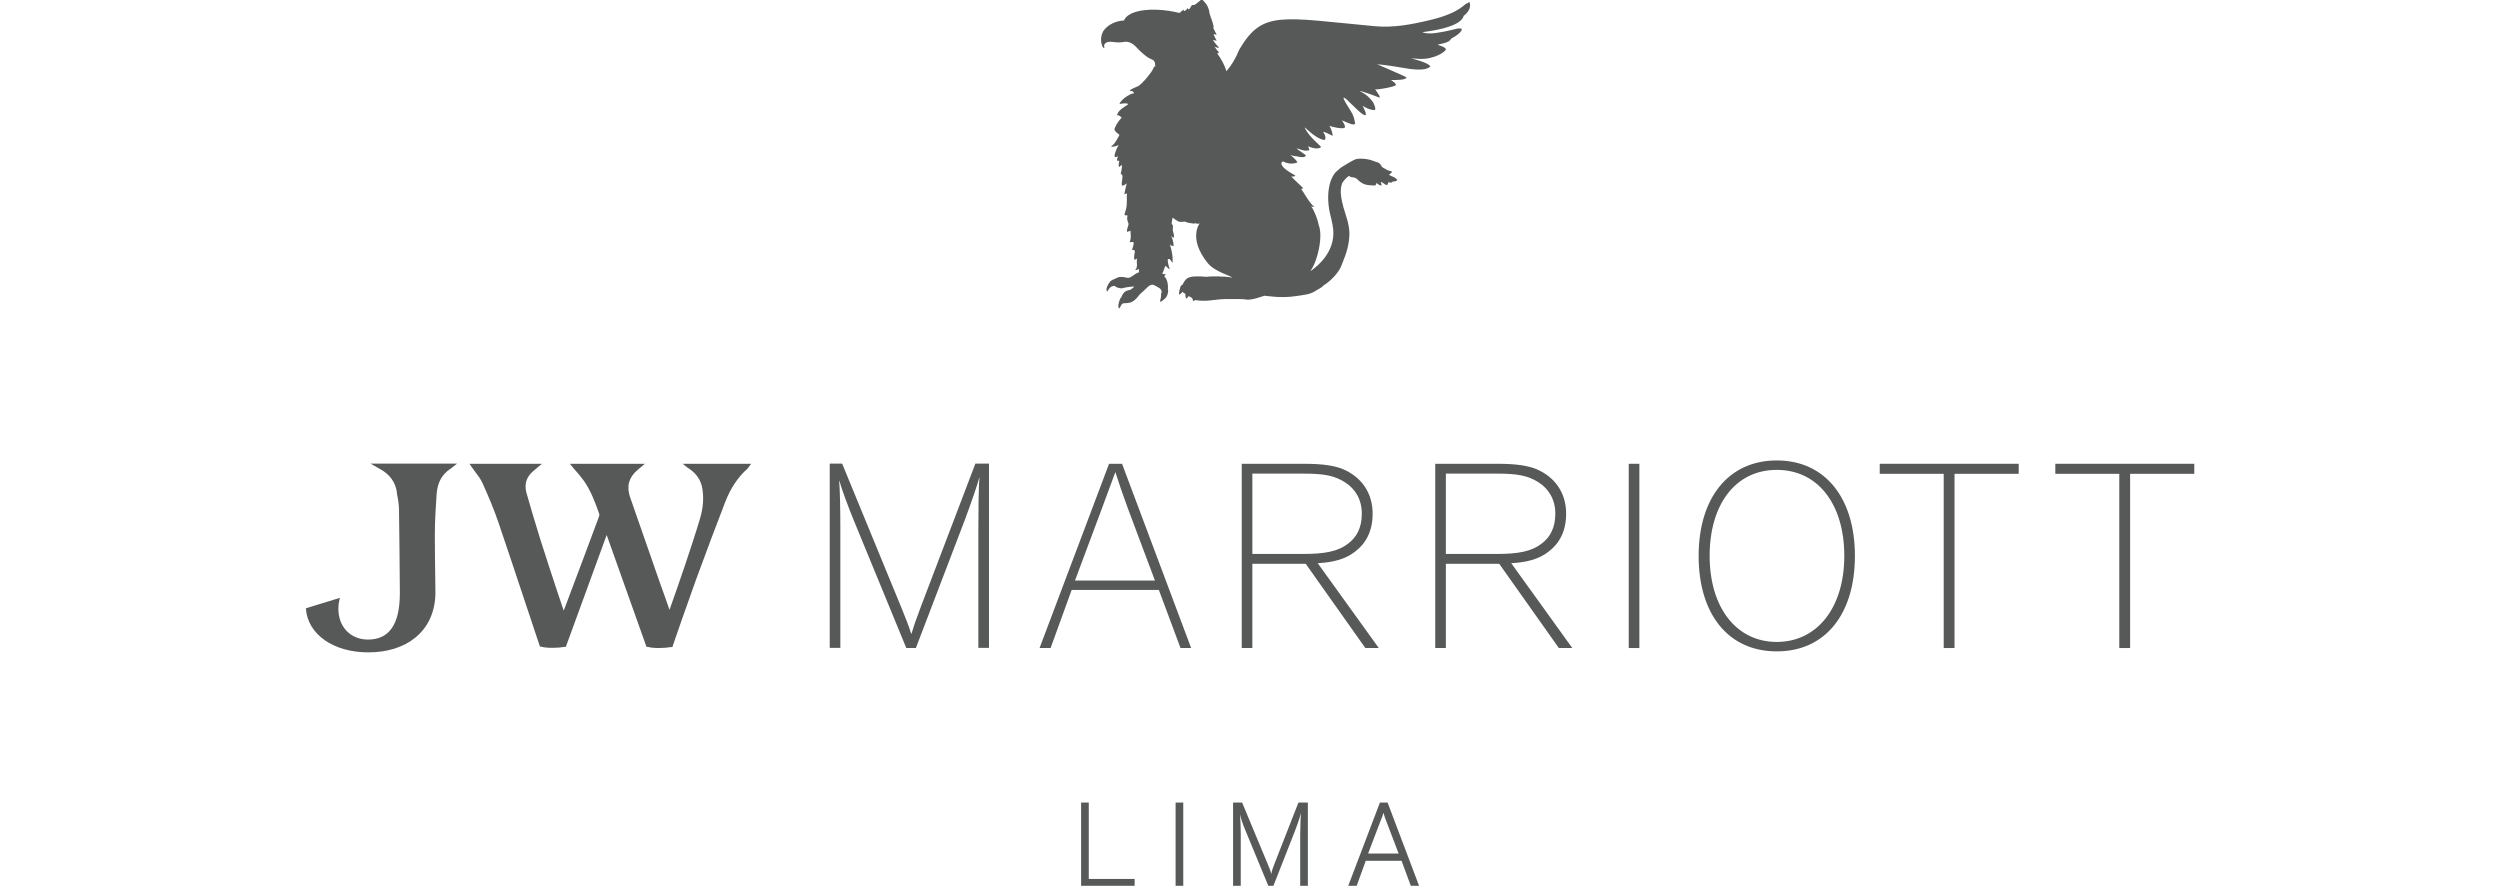 <svg width="127" height="45" viewBox="0 0 127 45" xmlns="http://www.w3.org/2000/svg"><g fill="#575959"><path d="m57.64 45h-2.72v-4.23h.39v3.88h2.33z"/><path d="m60.11 45h-.39v-4.23h.39z"/><path d="m64.67 45h-.24l-1.14-2.76c-.17-.4-.25-.66-.3-.87.02.19.04.6.04.96v2.67h-.39v-4.23h.46l1.24 2.98c.12.29.21.49.24.65.03-.17.09-.34.21-.64l1.17-2.99h.48v4.23h-.39v-2.55c0-.37.02-.98.04-1.16-.04.17-.15.52-.31.93l-1.09 2.78z"/><path d="m68.91 45h-.42l1.61-4.23h.39l1.6 4.23h-.42l-.47-1.27h-1.82l-.46 1.27zm1.55-3.19c-.1-.25-.14-.37-.18-.52-.05.15-.07.24-.19.52l-.59 1.55h1.55z"/><path d="m34.68 23.56.24.19s.06.04.09.06c.38.26.6.59.67 1.01.08.5.04 1.01-.13 1.56-.23.78-.5 1.57-.75 2.33l-.1.29c-.17.51-.35 1.02-.53 1.53l-.16.45c-.17-.49-.34-.98-.52-1.47l-.24-.69c-.41-1.19-.83-2.38-1.24-3.56-.19-.55-.07-1 .36-1.37l.39-.33h-3.81l.14.17c.05.07.11.13.17.2.13.15.27.31.39.48.37.52.59 1.13.8 1.72 0 .01 0 .05-.02.11-.53 1.42-1.06 2.85-1.6 4.27-.06.16-.12.33-.19.5v.02s-.32-.95-.32-.95c-.29-.87-.57-1.74-.85-2.61-.3-.96-.53-1.74-.73-2.45-.11-.42 0-.8.35-1.09l.44-.37h-3.68l.11.16c.06.08.12.16.18.25.14.18.28.37.37.57.33.73.6 1.38.81 2 .68 1.99 2.07 6.21 2.09 6.25l.02.06h.06c.17.05.37.06.6.06s.43-.02.6-.05h.06s.02-.07.02-.07 1.39-3.8 2.03-5.56l.02-.05c.68 1.9 2 5.62 2 5.62l.02.06h.06c.18.05.37.06.59.06s.43-.02.61-.05h.06s.02-.07.02-.07c0-.02.79-2.28 1.17-3.33.54-1.47 1.03-2.78 1.5-3.99.27-.69.64-1.24 1.12-1.67.03-.03.05-.06.06-.08l.13-.17h-3.51z"/><path d="m19.31 23.83c.48.26.77.65.85 1.16v.07c.06.28.11.58.11.86.02 1.28.03 2.65.04 3.83s0 .42 0 .42c0 1.54-.54 2.32-1.61 2.32-.89 0-1.51-.64-1.51-1.56 0-.17.02-.33.06-.49l.02-.07-1.73.53v.03c.1 1.3 1.4 2.21 3.17 2.21.96 0 1.79-.26 2.39-.75.65-.53 1.01-1.31 1.02-2.27s0 0 0 0c0-.32-.01-.58-.01-.82-.01-.68-.02-1.22-.02-2.17 0-.7.05-1.41.09-2.02.04-.58.26-1 .68-1.28.04-.02.12-.09.12-.09l.24-.19h-4.4z"/><path d="m46.52 32.92h-.48l-2.6-6.32c-.37-.9-.67-1.71-.8-2.18h-.01c.04.43.06 1.57.06 2.38v6.11h-.54v-9.36h.63l2.99 7.27c.26.63.41 1.02.52 1.38h.01c.11-.37.23-.72.48-1.38l2.77-7.27h.69v9.36h-.54v-5.98c0-.81.01-2.27.06-2.67h-.01c-.1.37-.4 1.25-.74 2.16l-2.48 6.49z"/><path d="m53.36 32.92h-.55l3.53-9.36h.66l3.51 9.36h-.54l-1.1-2.95h-4.43l-1.07 2.95zm3.88-7.25c-.18-.48-.45-1.27-.58-1.69-.17.47-.45 1.23-.62 1.68l-1.43 3.83h4.06l-1.43-3.81z"/><path d="m70.06 32.92h-.7l-3.03-4.28h-2.71v4.28h-.54v-9.36h3.15c1.01 0 1.57.1 2.01.28.9.39 1.49 1.17 1.49 2.26 0 .88-.34 1.51-.9 1.93-.5.39-1.14.54-1.89.58l3.11 4.32zm-3.84-4.78c1.05 0 1.74-.12 2.26-.52.44-.33.7-.81.7-1.53s-.34-1.27-.87-1.6c-.54-.34-1.09-.43-2.09-.43h-2.6v4.08z"/><path d="m79.89 32.92h-.7l-3.03-4.28h-2.71v4.28h-.54v-9.36h3.15c1.01 0 1.57.1 2.01.28.9.39 1.49 1.17 1.49 2.26 0 .88-.34 1.51-.9 1.93-.5.39-1.14.54-1.89.58l3.11 4.32zm-3.84-4.78c1.05 0 1.74-.12 2.26-.52.44-.33.7-.81.7-1.53s-.34-1.27-.87-1.6c-.54-.34-1.09-.43-2.09-.43h-2.6v4.08z"/><path d="m83.28 32.92h-.54v-9.36h.54z"/><path d="m90.26 23.39c2.46 0 3.97 1.91 3.97 4.85s-1.49 4.85-3.97 4.85-3.97-1.91-3.97-4.85 1.51-4.85 3.97-4.85zm0 9.22c2.05 0 3.43-1.74 3.43-4.37s-1.34-4.37-3.43-4.37-3.41 1.74-3.41 4.37 1.36 4.37 3.41 4.37z"/><path d="m95.49 23.56h7.06v.51h-3.26v8.85h-.55v-8.85h-3.25z"/><path d="m104.41 23.56h7.06v.51h-3.26v8.85h-.55v-8.85h-3.25z"/><path d="m74.53.18c-.1-.06-.26.45-1.85.83-.95.23-1.88.41-2.85.32-4.76-.44-5.69-.82-6.87 1.18-.18.45-.4.81-.66 1.11-.08-.3-.26-.62-.46-.9.03-.03.1-.06.08-.08-.15-.11-.15-.22-.25-.28.1.05.28.1.25.03-.07-.02-.31-.36-.31-.36s.1.02.2.04c-.15-.26-.16-.34-.16-.34s.16.04.16.04-.14-.29-.17-.34c.06-.12-.18-.64-.2-.77-.03-.26-.12-.43-.33-.65-.09-.09-.2.09-.23.09-.21.19-.25.16-.32.15-.04.03-.06.1-.11.17 0 0-.04.04-.04.04-.06.01-.04.03-.08-.05-.05.1-.16.15-.16.15s-.05.01-.05-.08c-.2.18-.16.17-.23.17-.6-.15-1.63-.27-2.33 0 0 0-.37.13-.46.39 0 0-.66 0-1.04.52 0 0-.23.33-.07.77.02.04.04.08.07.1s.05 0 .04-.03c-.02-.08-.02-.14.06-.21 0 0 .11-.1.37-.06.25.04.46.02.56 0 0 0 .31-.09.62.25.46.49.68.59.83.65.07.03.16.11.14.35-.03-.01-.07.01-.1.11-.07.18-.51.72-.75.88 0 0-.6.24-.39.25.15 0 .17.12.17.12s-.11-.01-.35.14c-.34.22-.42.42-.37.4.21-.05.5-.04.39.04-.2.14-.45.25-.54.53.11-.02.22.11.24.12-.28.32-.29.42-.36.56-.06.12.25.31.25.32-.14.25-.24.47-.42.58.03.08.38-.06.38-.06s-.13.19-.19.43c-.03.11-.02.14 0 .18.04 0 .08 0 .16-.04-.05.11-.07.17-.04.23.03 0 .07 0 .1-.01-.03.13-.04.23-.02.32.03.01.12-.1.14-.1.05.12-.06.46-.05.46.2 0 0 .44.07.59 0 0 .12 0 .22-.11.05-.06-.11.46-.1.55.01 0 .09-.05.13-.04-.03.25.03.45-.05.81-.01.05-.09.24-.07.27.02.06.18 0 .15.06-.07.13.05.39.05.39 0 .05-.01.11-.03.14-.04.11-.08.32-.02.27.04-.03.08 0 .15-.06 0 .19.05.4-.05.59.22-.02.22 0 .21.06-.02.16-.05.23-.09.35.06-.05.17 0 .15.09-.04.16-.05.35-.02.39.1 0 .13-.07.13-.07s-.02.16 0 .37c-.03.08-.01.2-.1.2.04.06.14 0 .2-.03 0 .04-.01.12 0 .17-.3.1-.43.35-.64.27-.24-.05-.29-.04-.39-.02s-.2.09-.2.09-.09.02-.19.09-.23.33-.23.42.01.12.04.12.1-.24.29-.27c.12-.02.09 0 .13.03s.24.12.39.07c.11-.04.47-.08.56-.08-.03.06-.2.17-.2.17-.12.03-.33.03-.46.38-.09.07-.14.35-.15.42 0 .07.01.14.05.14s.08-.19.17-.24.35.03.59-.16c.23-.19.17-.24.45-.46.13-.1.34-.42.55-.32.21.11.41.18.39.37-.04.07-.02.13-.03.21-.01.11-.07.24-.04.26.05.03.27-.17.32-.25s.11-.29.07-.35c.04-.52-.19-.69-.19-.69s.12-.11.06-.1c-.06 0-.16-.03-.16-.03.09-.14.13-.4.17-.39.06.02.25.28.19.09-.07-.22-.08-.34-.08-.4v-.03s.06-.03.09-.01c.12.07.17.37.16.01 0-.36-.14-.75-.14-.75s.08.07.18.09c.04-.2-.12-.55-.12-.55s.27.38.09-.25c-.02-.09.04-.2-.02-.31 0 0-.09.08.01-.35.1.08.2.15.26.18.12.07.28.03.35.02.11.05.31.1.38.09.06.04.11 0 .17 0 .05.01.13.05.21 0 .04-.03-.63.72.41 2.02.37.45 1.19.65 1.25.74-.31-.07-1.1-.08-1.29-.04-.91-.07-1.04 0-1.24.4-.06.02-.12.09-.13.21-.04.07-.07.36-.01.29.04-.05.1-.08.15-.14.04.07.1.06.14.12-.01.07.01.22.06.22.03 0 .05-.06.08-.11h.03c.11.03.14.07.19.12 0 .04.02.11.06.13.02-.02.05-.04.07-.06.6.1.92-.03 1.51-.05.43 0 .96-.01 1.07.02.25.07.93-.19.93-.19.12 0 .82.14 1.61.02.4-.06.72-.08.99-.26.08-.06.35-.18.4-.27.36-.22.81-.67.94-1.06.27-.65.38-1.08.39-1.55 0-.23-.02-.49-.19-1-.35-1.07-.26-1.39-.16-1.63.06-.07.15-.23.34-.34.1.11.18.05.3.1.11.05.18.15.26.21.19.13.32.16.53.17.08 0 .16.02.25 0 .02-.05.03-.07.05-.12.07.07.18.14.26.13 0-.04-.03-.14-.05-.18.08 0 .18.11.25.14.04.02.08.02.11-.02.02-.03 0-.08.03-.1 0 0 0 0 0-.01.01.02.13.03.16.02.03 0 .05-.03.05-.05.07 0 .15 0 .25-.07-.13-.18-.29-.18-.43-.27.06-.04.11-.1.17-.16-.02-.01-.06-.02-.09-.03-.04-.01-.09-.03-.13-.04-.07-.03-.13-.07-.2-.11-.03-.01-.06-.03-.09-.05 0-.01-.01-.02-.02-.03-.1-.16-.14-.2-.24-.22-.07-.02-.27-.1-.34-.12-.23-.06-.53-.08-.69-.05s-.51.26-.7.37c-.24.15-.22.18-.24.19-.39.24-.66 1.09-.44 2.15.12.51.08.33.14.62.27 1.28-.71 2.09-1.13 2.38 0 0 .01-.02.02-.03.14-.21.24-.44.31-.68.14-.44.28-1.2.1-1.64-.05-.29-.23-.75-.39-.96.07.04.07.03.17.03-.24-.15-.57-.79-.67-.9.03-.02.09-.02.1-.05-.18-.16-.61-.59-.61-.59s.13.03.21-.03c.04-.03-.5-.25-.67-.52-.09-.15.02-.22.05-.21.34.17.59.1.73.05-.08-.18-.38-.39-.35-.38.14.06.33.07.33.07.23.05.32.07.46-.02-.05-.11-.41-.28-.48-.39.26.08.4.16.64.1.02-.02-.04-.14-.06-.2.17.07.5.18.66.04.03-.03-.59-.49-.82-.96-.09-.19.48.53.99.6.11-.08.03-.28-.05-.39s.47.18.47.18 0-.23-.17-.52c.07.06.67.18.77.11.1-.06-.13-.38-.13-.38s.46.21.57.21.1-.07.1-.07c-.03-.1-.03-.23-.13-.45s-.98-1.46 0-.46c.11.1.51.52.64.51.13 0-.13-.48-.13-.48s.3.21.6.22c.12 0-.03-.38-.12-.47-.18-.2-.24-.29-.59-.48-.19-.11.76.23.92.3.21.1-.17-.4-.17-.4.28 0 1-.14 1.05-.22.04-.08-.25-.26-.25-.26h.13s.64.02.66-.13c0-.03-1.55-.69-1.49-.67 1.15.11 1.63.29 2.19.27.41-.01.51-.16.51-.16-.09-.2-.98-.41-.98-.41l.46.03c.75.02 1.31-.38 1.31-.49s-.4-.22-.4-.22c-.04-.06.55-.05.67-.32.58-.31.54-.49.54-.49-.08-.07-.32 0-.32 0s-.43.12-.98.2c-.55.07-.7-.04-.7-.04 1.75-.22 2.04-.62 2.1-.83.48-.38.28-.71.28-.71m-18.03 7.09s0 0 0 0"/></g></svg>